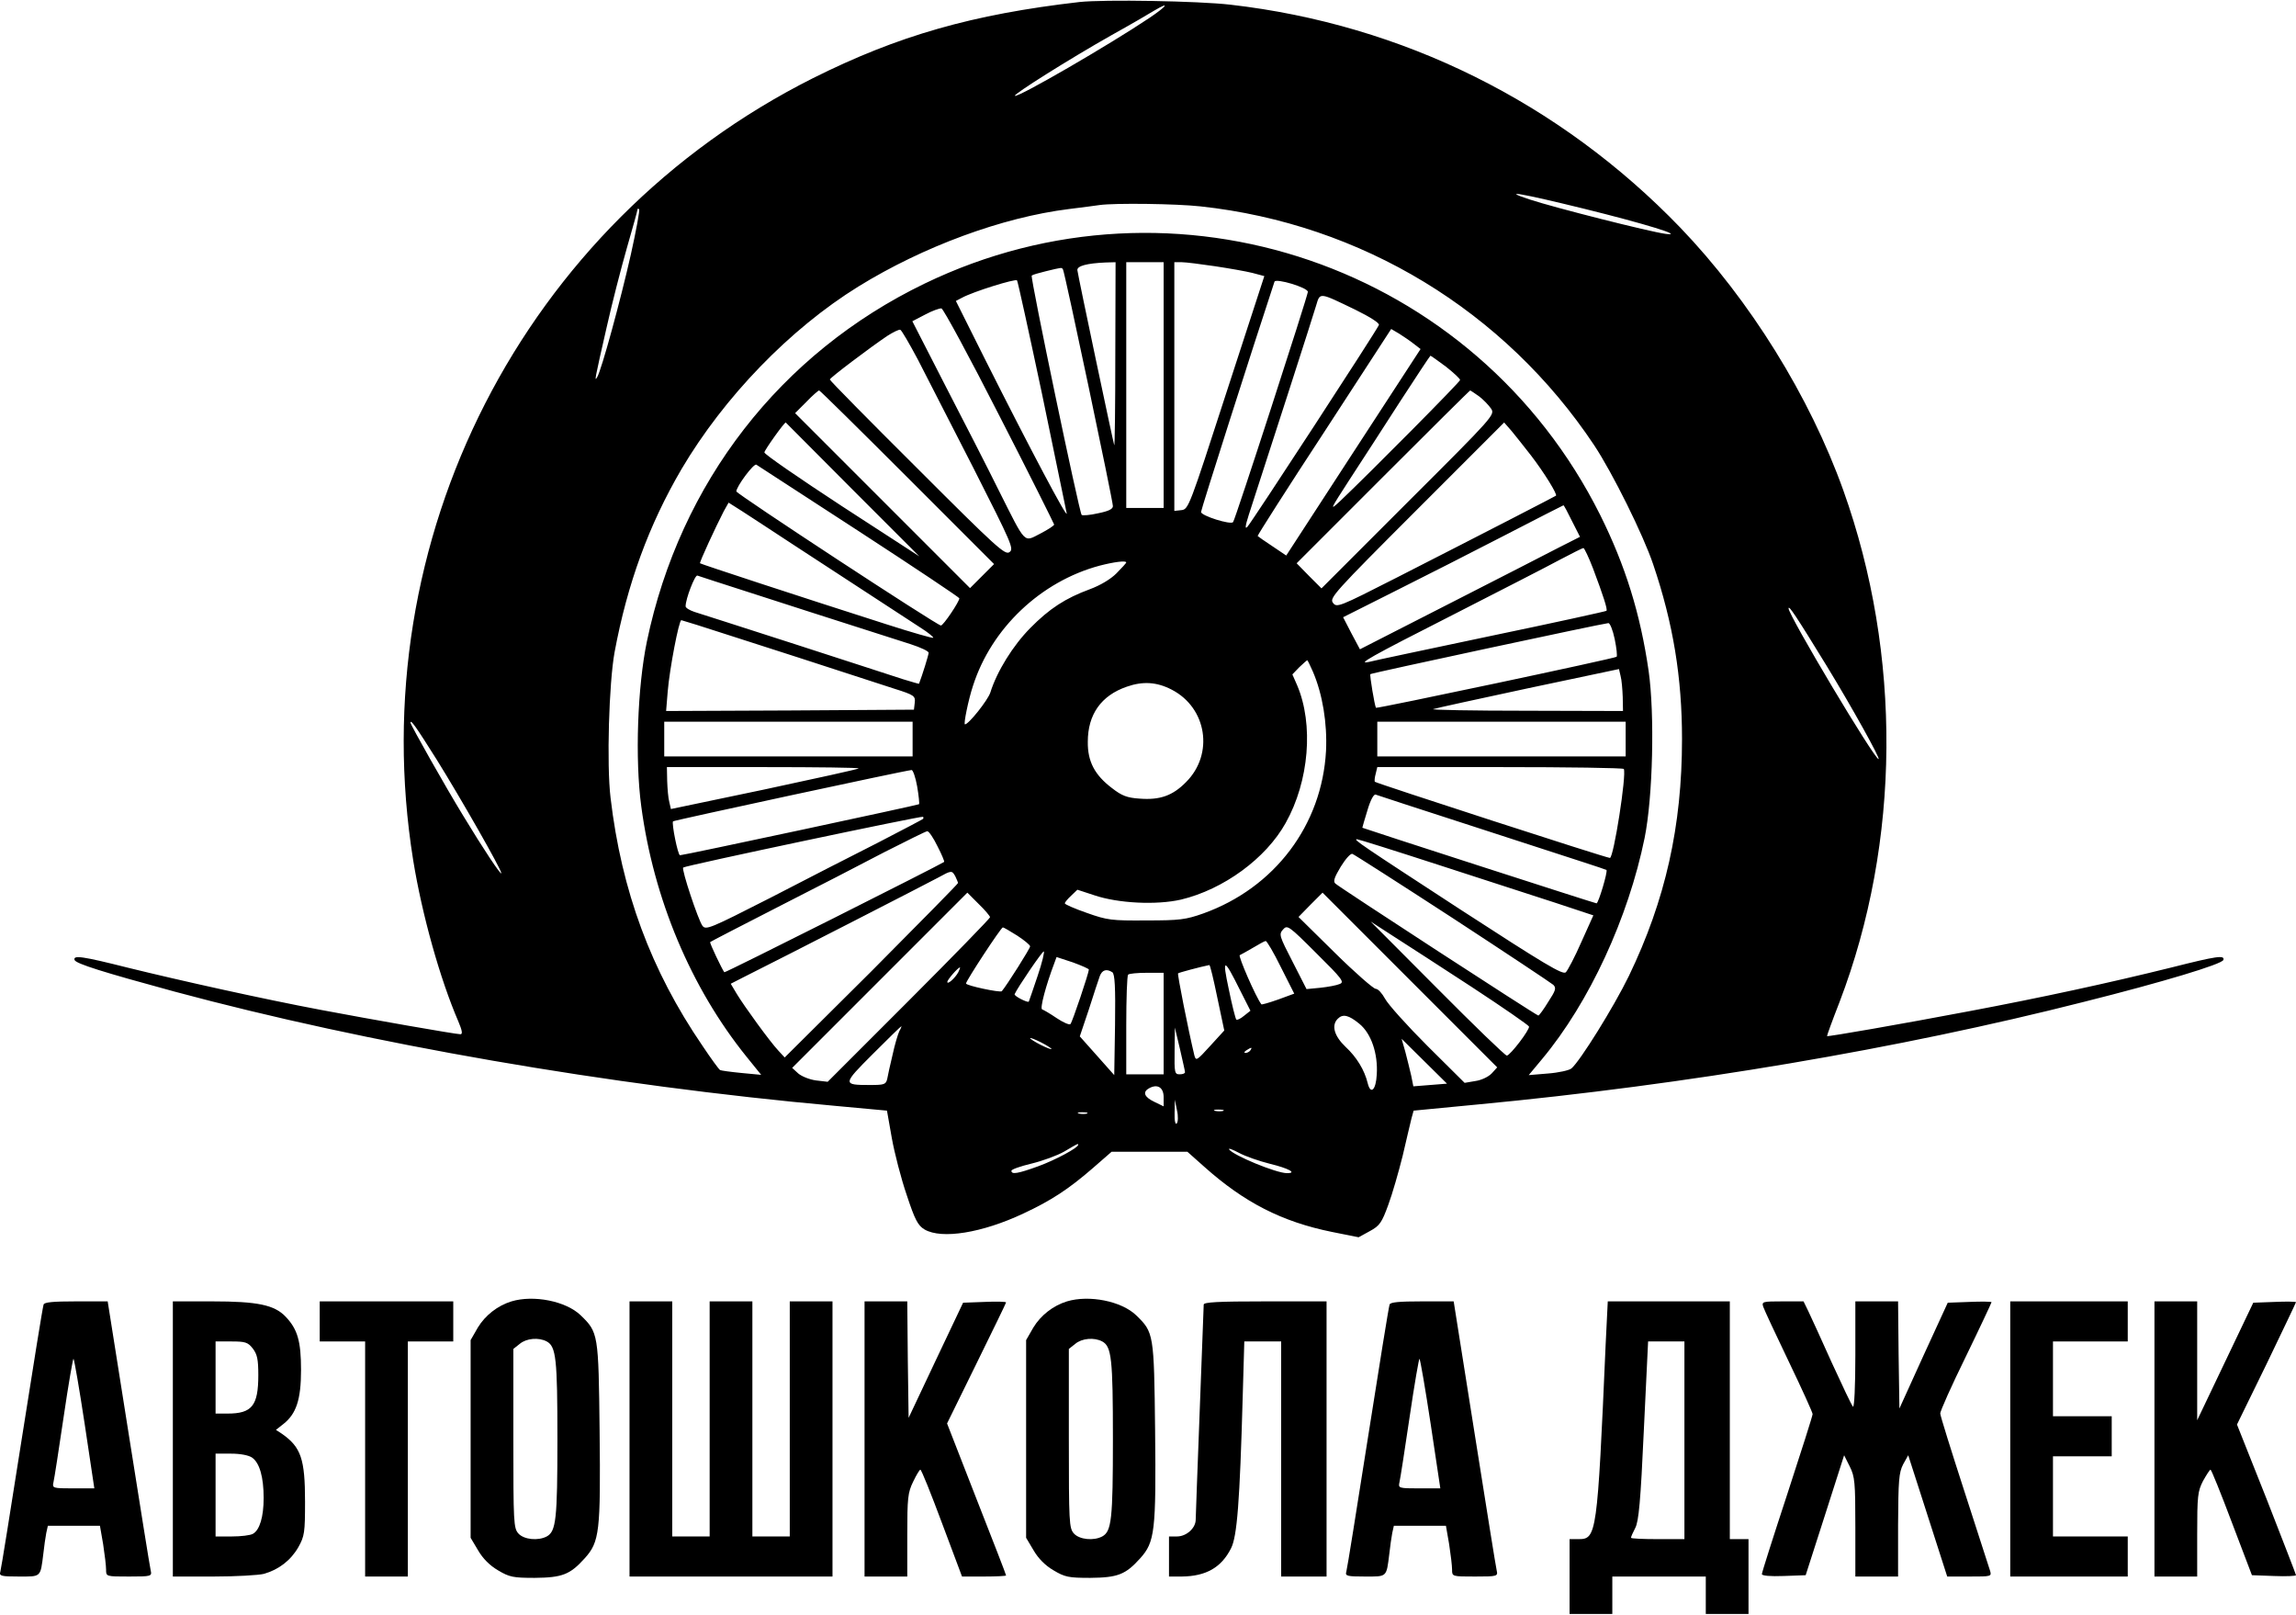 <?xml version="1.0" encoding="UTF-8"?> <svg xmlns="http://www.w3.org/2000/svg" width="1000" height="703" viewBox="0 0 1000 703" fill="none"><g clip-path="url(#clip0_875_4601)"><path d="M470.175 0.878C423.532 6.229 391.079 15.534 354.091 34.029C227.887 97.421 157.516 235.024 179.965 374.604C183.803 398.216 191.596 426.132 199.622 444.743C201.251 448.581 201.6 450.326 200.553 450.326C198.459 450.326 161.354 443.812 139.835 439.741C114.478 434.972 78.42 426.946 55.738 421.363C35.848 416.361 31.777 415.78 32.475 417.99C33.057 419.618 45.037 423.34 75.861 431.715C160.54 454.513 265.225 472.659 363.629 481.499L386.31 483.592L388.404 495.457C389.567 501.97 392.475 513.253 394.918 520.349C398.524 531.282 399.803 533.609 402.711 535.353C410.155 539.657 427.719 536.865 445.748 528.374C457.729 522.791 465.406 517.79 475.991 508.601L484.133 501.505H500.65H517.167L524.495 508.019C541.942 523.605 558.343 531.98 580.094 536.4L591.726 538.727L596.611 536.051C600.915 533.725 601.845 532.329 604.637 524.652C606.382 520 609.173 510.229 610.918 503.25C612.546 496.155 614.291 488.943 614.756 486.966L615.687 483.592L643.487 480.917C734.563 472.31 826.918 456.723 907.526 436.252C942.304 427.528 967.661 419.851 968.359 417.99C969.057 415.78 965.568 416.245 945.794 421.247C918.576 427.993 889.031 434.39 857.509 440.323C828.081 445.906 795.978 451.489 795.745 451.14C795.629 451.024 798.072 444.277 801.212 436.252C827.849 366.578 828.43 285.04 802.841 213.505C788.185 172.562 762.13 130.688 731.887 99.166C679.312 44.613 610.918 10.649 535.894 2.041C521.819 0.413 480.876 -0.285 470.175 0.878ZM500.533 7.857C483.202 19.489 443.073 42.752 442.026 41.705C441.445 41.008 465.406 25.886 484.133 15.302C492.508 10.649 500.882 5.764 502.743 4.6C509.839 0.413 508.327 2.623 500.533 7.857ZM690.013 90.907C716.417 97.421 734.214 102.888 725.49 101.841C718.511 100.911 677.102 90.442 666.168 86.836C653.141 82.532 662.563 84.161 690.013 90.907ZM522.866 89.861C592.889 97.421 655.351 135.34 694.317 193.848C702.343 205.945 715.719 232.93 720.023 245.725C728.747 271.431 732.585 295.043 732.585 321.796C732.585 359.715 725.374 391.935 709.438 424.969C702.808 438.578 688.152 462.074 684.43 465.214C683.5 466.029 678.847 467.075 674.194 467.424L665.819 468.122L671.635 461.143C692.223 436.484 709.206 399.612 716.301 364.833C719.907 346.92 720.721 310.978 718.046 292.135C714.44 267.243 707.926 246.306 696.992 224.323C642.672 115.566 511.816 70.784 402.711 123.476C339.9 153.835 296.165 210.132 281.742 279.34C277.671 298.998 276.508 330.403 279.299 351.108C284.65 391.237 300.818 429.97 325.128 460.096L331.525 468.006L322.918 467.192C318.149 466.727 313.961 466.145 313.613 465.912C313.147 465.68 309.658 460.911 305.936 455.328C283.487 422.526 270.692 387.864 265.923 347.386C264.178 332.846 265.225 297.486 267.667 283.993C273.251 254.1 282.556 228.626 296.863 204.2C315.357 172.911 343.971 143.25 373.865 124.755C402.13 107.308 436.559 94.629 465.522 91.024C471.338 90.326 477.27 89.511 478.899 89.279C485.529 88.348 512.281 88.697 522.866 89.861ZM274.763 110.797C270.343 130.455 261.968 161.163 260.107 164.187C258.827 166.397 258.944 165.583 264.294 142.203C266.504 132.316 270.459 116.962 273.018 108.006C275.577 99.166 277.671 91.605 277.671 91.14C277.671 90.791 278.02 90.791 278.369 91.14C278.718 91.489 277.089 100.329 274.763 110.797ZM485.761 154.533C485.761 176.865 485.529 194.429 485.296 193.848C484.831 192.568 469.593 120.452 469.244 117.66C469.012 115.799 473.432 114.636 481.574 114.287L485.878 114.171L485.761 154.533ZM506.815 167.676V221.182H498.672H490.53V167.676V114.171H498.672H506.815V167.676ZM529.147 115.915C535.312 116.846 542.64 118.125 545.432 118.823L550.666 120.219L534.149 170.933C518.097 220.484 517.632 221.764 514.608 222.113L511.467 222.461V168.374V114.171H514.724C516.469 114.171 522.866 114.985 529.147 115.915ZM462.963 117.311C463.777 118.591 484.714 218.041 484.714 220.368C484.714 221.647 482.853 222.578 478.201 223.508C474.711 224.323 471.454 224.555 471.105 224.206C470.058 223.159 448.656 120.684 449.354 119.987C449.703 119.638 452.495 118.823 455.403 118.125C462.614 116.381 462.382 116.381 462.963 117.311ZM453.89 171.747C459.474 198.617 464.243 221.88 464.592 223.508C465.173 226.649 448.773 195.709 428.882 156.161L416.32 131.037L418.995 129.641C423.881 126.966 442.259 121.266 442.957 122.08C443.306 122.545 448.191 144.878 453.89 171.747ZM569.626 127.082C569.626 128.71 537.987 226.3 537.057 227.347C536.01 228.626 523.099 224.555 523.099 222.927C523.099 221.88 545.781 150.81 555.086 122.662C555.668 121.033 569.626 125.221 569.626 127.082ZM590.33 134.875C596.727 138.016 600.915 140.691 600.566 141.505C599.752 143.715 545.199 227.347 543.338 229.324C542.175 230.604 542.291 229.208 543.92 224.09C553.69 194.08 572.068 137.085 573.231 133.014C574.976 127.198 574.395 127.198 590.33 134.875ZM435.28 181.053C448.424 206.642 459.008 227.928 459.125 228.394C459.125 228.859 456.449 230.604 453.076 232.348C445.748 236.071 447.028 237.466 435.047 213.621C430.278 203.967 419.81 183.495 411.784 168.025L397.361 139.877L402.944 136.969C405.968 135.34 409.225 134.177 410.039 134.293C410.853 134.41 422.252 155.463 435.28 181.053ZM399.803 156.626C403.409 163.722 414.343 185.008 424.113 204.083C440.63 236.652 441.677 238.978 439.7 240.374C437.839 241.886 434.117 238.513 399.571 203.967C378.517 183.03 361.419 165.699 361.419 165.234C361.419 164.536 378.983 151.276 386.427 146.274C388.986 144.646 391.545 143.366 392.126 143.599C392.708 143.831 396.081 149.647 399.803 156.626ZM615.687 149.647L618.711 151.974L589.399 196.988L560.204 241.886L554.155 237.815C550.782 235.605 547.991 233.628 547.758 233.395C547.525 233.279 560.553 212.807 576.721 188.148L605.916 143.25L609.29 145.227C611.151 146.39 614.059 148.368 615.687 149.647ZM629.761 159.65C633.134 162.326 635.926 164.885 635.926 165.466C635.926 166.281 597.193 205.363 583.584 218.274C578.931 222.578 579.28 221.996 587.771 208.852C592.889 201.059 602.776 185.705 609.755 174.888C616.85 163.954 622.782 154.998 623.015 154.882C623.248 154.882 626.272 157.092 629.761 159.65ZM395.151 207.806L432.953 245.609L427.719 250.843L422.485 256.077L384.449 218.041L346.298 179.89L351.183 175.004C353.858 172.213 356.417 170.003 356.766 170.003C357.115 170.003 374.33 186.985 395.151 207.806ZM644.185 172.562C646.046 173.957 648.372 176.4 649.419 177.912C651.164 180.587 650.815 181.053 613.361 218.39L575.558 256.193L570.091 250.726L564.74 245.26L602.311 207.689C623.015 186.985 640.113 170.003 640.346 170.003C640.462 170.003 642.207 171.166 644.185 172.562ZM371.306 213.156L400.385 242.235L366.653 220.368C348.159 208.271 332.921 197.802 332.921 196.988C332.921 196.058 341.529 183.961 342.226 183.961C342.226 183.961 355.37 197.104 371.306 213.156ZM666.866 198.384C672.566 205.828 678.382 215.25 677.684 215.831C677.219 216.18 649.535 230.487 608.243 251.541C583.118 264.336 582.188 264.684 580.559 262.474C578.931 260.381 581.141 257.938 616.966 222.113L655.118 183.961L658.375 187.683C660.12 189.777 663.958 194.662 666.866 198.384ZM374.214 231.418C398.175 247.004 417.832 260.148 417.832 260.497C417.832 262.009 410.853 272.361 409.806 272.361C408.178 272.361 320.708 215.017 320.708 213.97C320.708 211.877 328.268 201.641 329.432 202.339C330.013 202.688 350.252 215.831 374.214 231.418ZM344.553 236.536C375.609 256.775 394.802 269.337 400.734 273.176C404.223 275.386 406.782 277.479 406.433 277.712C406.201 277.945 397.128 275.386 386.31 271.896C347.344 259.45 305.238 245.609 304.889 245.26C304.54 244.911 311.635 229.557 315.241 222.578L317.335 218.856L323.383 222.694C326.756 224.904 336.294 231.069 344.553 236.536ZM684.663 226.882L688.152 233.744L679.196 238.281C674.311 240.84 652.676 251.89 631.273 262.823L592.307 282.714L588.585 275.735L584.979 268.756L607.894 257.24C620.456 250.959 641.975 240.025 655.7 232.93C669.425 225.835 680.824 220.019 680.941 220.019C681.173 220.019 682.802 223.043 684.663 226.882ZM693.852 247.586C698.272 259.334 700.249 265.382 699.668 265.964C699.435 266.197 676.753 271.198 649.303 276.898C621.735 282.714 598.007 287.715 596.378 288.18C590.679 289.46 596.146 286.319 633.018 267.592C653.49 257.124 674.427 246.423 679.545 243.631C684.663 240.956 689.199 238.63 689.664 238.63C690.013 238.63 691.991 242.701 693.852 247.586ZM490.53 244.911C490.53 245.143 488.553 247.353 486.227 249.68C483.668 252.239 479.131 254.914 474.711 256.542C464.01 260.497 457.147 264.917 448.656 273.525C441.212 281.085 434.233 292.252 431.325 301.557C430.278 304.814 421.903 315.399 420.275 315.399C419.577 315.399 421.787 304.581 423.764 298.649C431.79 273.525 453.309 253.169 478.899 246.306C485.18 244.678 490.53 243.98 490.53 244.911ZM310.821 252.936C314.078 253.983 332.921 260.032 352.695 266.429C372.585 272.827 392.243 279.108 396.663 280.504C400.966 281.899 404.456 283.528 404.456 284.226C404.456 285.156 401.664 294.113 400.268 297.718C400.268 297.835 397.128 296.904 393.289 295.741C389.567 294.462 368.398 287.715 346.298 280.504C324.197 273.408 304.424 267.011 302.446 266.429C300.352 265.731 298.608 264.684 298.608 263.987C298.608 260.73 302.679 250.261 303.726 250.61C304.424 250.843 307.68 251.89 310.821 252.936ZM795.513 289.809C806.679 308.071 819.125 330.52 818.194 330.52C816.333 330.52 778.996 267.941 778.996 264.917C778.996 263.289 782.252 268.174 795.513 289.809ZM319.196 277.13C338.388 283.295 352.23 287.715 389.684 299.928C398.175 302.604 398.756 303.069 398.407 305.977L398.058 309.001L344.088 309.35L290.117 309.583L290.814 301.092C291.629 291.205 295.7 270.035 296.747 270.035C296.979 270.035 307.099 273.176 319.196 277.13ZM703.273 278.294C704.088 282.248 704.437 285.621 704.088 285.97C703.506 286.668 599.635 308.652 599.286 308.187C598.705 307.256 596.495 293.996 596.844 293.531C597.309 293.066 697.69 271.547 700.482 271.315C701.18 271.198 702.459 274.339 703.273 278.294ZM571.836 292.484C576.023 302.255 578.117 314.933 577.535 326.914C575.79 359.25 555.202 386.584 524.029 397.751C516.469 400.426 513.794 400.775 499.254 400.775C484.133 400.891 482.272 400.659 473.432 397.518C468.081 395.657 463.777 393.796 463.777 393.331C463.777 392.865 465.057 391.353 466.569 389.958L469.244 387.399L476.689 389.841C487.041 393.331 503.674 394.145 514.375 391.702C532.87 387.282 551.364 373.79 559.971 358.319C570.207 340.058 572.185 315.399 564.973 298.416L562.879 293.647L565.903 290.507C567.648 288.878 569.16 287.483 569.393 287.483C569.509 287.483 570.672 289.809 571.836 292.484ZM706.763 303.418L706.879 309.583L664.773 309.466C641.509 309.466 623.248 309.117 624.178 308.768C625.109 308.42 643.719 304.348 665.471 299.696L705.135 291.321L705.832 294.345C706.298 295.974 706.647 300.161 706.763 303.418ZM510.304 300.277C525.658 308.187 528.798 328.31 516.585 340.523C510.769 346.455 505.186 348.432 496.346 347.735C490.879 347.386 488.553 346.455 484.365 343.198C476.805 337.499 473.664 331.567 473.781 322.959C473.781 311.095 479.596 302.836 490.763 298.998C497.742 296.555 503.79 296.904 510.304 300.277ZM190.201 330.752C200.785 347.735 218.349 378.558 218.349 380.187C218.349 381.466 210.323 369.369 201.6 354.946C193.923 342.384 178.801 315.631 178.801 314.701C178.801 313.072 180.895 315.98 190.201 330.752ZM397.477 321.796V329.357H343.39H289.302V321.796V314.235H343.39H397.477V321.796ZM708.042 321.796V329.357H653.955H599.868V321.796V314.235H653.955H708.042V321.796ZM373.981 334.591C373.632 334.94 355.138 339.011 332.805 343.78L292.21 352.271L291.512 349.247C291.047 347.618 290.698 343.431 290.582 340.058L290.466 334.009H332.572C355.719 334.009 374.33 334.242 373.981 334.591ZM707.228 334.823C708.508 337.15 702.808 373.557 701.18 373.557C699.551 373.557 599.635 341.105 598.821 340.407C598.588 340.174 598.705 338.546 599.17 336.917L599.868 334.009H653.374C682.685 334.009 706.996 334.358 707.228 334.823ZM399.454 342.384C400.152 346.455 400.501 349.945 400.268 350.177C399.92 350.526 297.793 372.394 296.165 372.394C295.235 372.394 292.443 358.436 293.141 357.621C293.722 357.156 393.987 335.521 397.012 335.289C397.593 335.172 398.756 338.429 399.454 342.384ZM640.579 359.483C662.679 366.694 684.895 373.906 690.013 375.534C695.131 377.163 699.435 378.675 699.668 378.791C700.366 379.373 696.178 393.331 695.364 393.331C694.666 393.331 593.587 360.646 593.354 360.413C593.354 360.297 594.285 356.924 595.564 352.853C596.844 348.432 598.356 345.641 599.17 345.99C599.868 346.222 618.479 352.387 640.579 359.483ZM402.013 356.575C401.781 356.807 392.941 361.46 382.356 366.927C371.771 372.277 350.601 383.095 335.364 391.004C309.309 404.264 307.448 405.079 305.936 403.101C304.075 400.542 296.747 378.558 297.561 377.744C298.259 376.93 401.432 355.179 402.013 355.644C402.246 355.877 402.246 356.342 402.013 356.575ZM408.294 368.439C410.155 372.045 411.435 375.069 411.202 375.302C409.457 376.581 315.823 423.689 315.474 423.34C314.543 422.177 308.96 410.546 309.309 410.197C309.541 409.964 322.802 403.101 338.737 394.959C354.789 386.817 375.726 376 385.264 370.998C394.918 366.113 403.293 361.925 403.874 361.925C404.572 361.925 406.55 364.833 408.294 368.439ZM626.504 376.581C645.464 382.746 668.378 390.19 677.451 393.098L693.968 398.565L688.734 410.197C685.942 416.594 682.802 422.526 681.988 423.34C680.708 424.62 672.798 419.851 636.391 396.239C592.656 367.741 589.167 365.415 591.028 365.415C591.609 365.415 607.545 370.416 626.504 376.581ZM632.669 399.728C655.816 414.849 675.59 427.993 676.521 428.807C677.916 430.203 677.567 431.25 674.311 436.252C672.333 439.508 670.356 442.184 670.007 442.184C669.193 442.184 583.351 386.352 581.606 384.723C580.559 383.793 581.141 382.048 583.933 377.395C586.026 374.022 588.236 371.463 589.05 371.812C589.748 372.045 609.406 384.607 632.669 399.728ZM416.088 381.583C416.669 382.862 417.251 384.142 417.251 384.491C417.251 384.84 400.268 402.054 379.564 422.875L341.761 460.445L338.97 457.421C335.364 453.583 324.197 438.229 320.824 432.646L318.265 428.342L323.267 425.783C342.343 416.245 404.689 384.258 408.527 382.164C414.459 378.907 414.575 378.907 416.088 381.583ZM431.209 399.379C431.209 399.844 415.273 416.245 395.848 435.67L360.488 471.03L355.487 470.449C352.695 470.1 349.205 468.704 347.693 467.424L345.018 464.982L383.17 426.83L421.322 388.678L426.207 393.563C428.999 396.239 431.209 398.914 431.209 399.379ZM649.768 467.308C648.372 468.82 645.231 470.332 642.672 470.681L637.903 471.496L621.735 455.444C612.779 446.487 604.521 437.298 603.241 434.856C601.962 432.529 600.217 430.552 599.17 430.552C598.239 430.552 590.214 423.573 581.49 414.966L565.554 399.263L570.789 393.912L576.023 388.678L614.059 426.714L652.094 464.749L649.768 467.308ZM641.16 429.854C654.653 438.694 665.703 446.371 665.936 446.953C666.401 448.232 657.794 459.515 656.282 459.631C655.584 459.631 641.975 446.487 626.039 430.436L596.96 401.24L606.847 407.638C612.314 411.127 627.784 421.13 641.16 429.854ZM583.467 428.458C582.188 429.04 578.349 429.738 575.092 430.087L569.044 430.668L562.996 418.804C557.18 407.521 556.947 406.823 558.808 404.73C560.669 402.636 561.251 402.985 573.348 415.082C584.63 426.248 585.677 427.644 583.467 428.458ZM443.073 407.405C446.097 409.382 448.656 411.476 448.656 412.058C448.656 412.988 438.653 428.807 436.327 431.599C435.629 432.297 420.74 429.156 420.74 428.226C420.74 427.063 435.978 403.799 436.792 403.799C437.141 403.799 439.932 405.428 443.073 407.405ZM557.878 421.13L563.693 432.646L556.714 435.205C552.76 436.601 549.503 437.531 549.386 437.298C546.944 434.158 539.151 416.129 539.965 415.896C540.663 415.547 543.222 414.151 545.781 412.639C548.34 411.127 550.782 409.731 551.248 409.731C551.713 409.615 554.737 414.733 557.878 421.13ZM451.913 424.969C449.936 430.901 448.191 435.903 448.075 436.135C447.609 436.717 441.561 433.693 441.91 432.878C443.189 429.97 453.89 414.268 454.588 414.268C455.054 414.268 453.89 419.153 451.913 424.969ZM474.246 422.177C474.246 423.573 467.034 445.092 466.22 445.906C465.755 446.371 463.079 445.208 460.288 443.347C457.38 441.369 454.588 439.741 453.89 439.508C452.844 439.159 455.519 429.04 459.241 419.269L460.172 416.71L467.267 419.037C471.105 420.432 474.246 421.828 474.246 422.177ZM540.314 431.599L544.617 440.09L541.826 442.3C540.314 443.58 538.802 444.277 538.453 443.928C538.104 443.58 536.592 437.647 535.196 430.785C532.172 416.71 532.986 416.827 540.314 431.599ZM530.194 434.39L533.218 448.697L527.054 455.444C521.238 461.841 520.889 462.074 520.191 459.515C517.516 448.348 512.747 424.271 513.096 423.806C513.561 423.457 522.634 421.014 526.705 420.2C527.054 420.084 528.566 426.481 530.194 434.39ZM417.367 423.34C415.971 425.899 412.598 428.924 412.598 427.528C412.598 426.597 417.251 421.247 418.065 421.247C418.298 421.247 417.949 422.177 417.367 423.34ZM484.482 423.34C485.529 424.155 485.878 429.505 485.645 446.255L485.296 468.122L477.852 459.748L470.291 451.256L474.246 439.508C476.34 432.995 478.433 426.481 479.015 424.969C480.062 422.294 481.923 421.712 484.482 423.34ZM506.815 445.673V467.773H498.672H490.53V446.487C490.53 434.739 490.879 424.736 491.344 424.387C491.693 423.922 495.416 423.573 499.487 423.573H506.815V445.673ZM592.075 445.79C597.193 449.977 600.217 458.701 599.635 467.89C599.286 474.636 596.96 476.846 595.681 471.612C594.285 465.912 590.912 460.329 586.026 455.793C581.141 451.14 579.745 446.487 582.653 443.58C584.863 441.369 587.422 441.951 592.075 445.79ZM391.661 449.046C391.079 450.326 389.684 454.862 388.753 459.282C387.706 463.586 386.659 468.355 386.427 469.751C385.845 472.193 385.147 472.426 378.983 472.426C366.886 472.426 366.886 472.193 380.146 458.933C386.776 452.303 392.359 446.836 392.592 446.836C392.708 446.836 392.359 447.883 391.661 449.046ZM516.12 466.843C516.12 467.424 515.073 467.773 513.794 467.773C511.584 467.773 511.467 467.075 511.584 457.538L511.7 447.418L513.91 456.723C515.073 461.841 516.12 466.378 516.12 466.843ZM457.962 456.723C457.962 457.072 455.868 456.258 453.309 454.979C450.75 453.699 448.656 452.303 448.656 452.071C448.656 451.722 450.75 452.536 453.309 453.815C455.868 455.095 457.962 456.491 457.962 456.723ZM622.899 472.426L615.571 473.008L614.64 468.355C614.059 465.796 612.895 461.143 612.081 458.003L610.453 452.303L620.34 462.074L630.227 471.844L622.899 472.426ZM544.617 457.305C544.269 457.886 543.222 458.468 542.524 458.468C541.71 458.468 541.826 458.003 542.873 457.305C545.083 455.909 545.548 455.909 544.617 457.305ZM506.815 477.777V481.731L502.743 479.754C498.323 477.66 497.509 475.45 500.533 473.822C504.139 471.844 506.815 473.473 506.815 477.777ZM512.514 489.176C511.932 489.874 511.467 488.012 511.584 484.523L511.7 478.823L512.63 483.476C513.212 486.035 513.096 488.594 512.514 489.176ZM532.753 483.709C531.939 483.941 530.311 483.941 529.264 483.709C528.101 483.36 528.798 483.127 530.659 483.127C532.637 483.127 533.451 483.36 532.753 483.709ZM473.432 484.872C472.617 485.105 470.989 485.105 469.942 484.872C468.779 484.523 469.477 484.29 471.338 484.29C473.315 484.29 474.13 484.523 473.432 484.872ZM469.593 498.481C469.593 499.76 459.59 505.111 452.262 507.786C443.306 511.043 440.514 511.508 440.514 509.764C440.514 509.182 444.469 507.786 449.354 506.623C454.123 505.46 460.521 503.134 463.545 501.389C469.477 497.899 469.593 497.783 469.593 498.481ZM553.109 506.739C561.251 508.717 565.089 510.811 560.553 510.811C555.784 510.811 537.057 503.017 535.312 500.458C534.963 499.76 536.941 500.575 539.616 501.97C542.407 503.483 548.456 505.576 553.109 506.739Z" fill="black"></path><path d="M222.769 566.643C216.721 568.505 211.37 572.692 208.113 578.043L204.973 583.509V626.547V669.584L208.23 675.051C210.323 678.656 213.347 681.681 216.953 683.774C221.839 686.682 223.467 687.031 232.889 687.031C244.869 686.915 248.242 685.635 254.64 678.54C261.154 671.328 261.619 667.025 261.154 623.057C260.688 580.601 260.572 580.136 252.895 572.692C246.498 566.527 232.423 563.736 222.769 566.643ZM238.123 584.091C242.194 586.301 242.776 591.535 242.776 626.547C242.776 661.558 242.194 666.792 238.123 669.002C234.401 670.98 228.236 670.398 225.793 667.723C223.7 665.396 223.583 662.954 223.583 626.314V587.348L226.375 585.138C229.283 582.695 234.633 582.23 238.123 584.091Z" fill="black"></path><path d="M464.711 566.643C458.662 568.505 453.311 572.692 450.055 578.043L446.914 583.509V626.547V669.584L450.171 675.051C452.265 678.656 455.289 681.681 458.895 683.774C463.78 686.682 465.408 687.031 474.83 687.031C486.811 686.915 490.184 685.635 496.581 678.54C502.979 671.445 503.56 666.792 503.095 622.824C502.63 580.601 502.513 580.136 494.837 572.692C488.439 566.527 474.365 563.736 464.711 566.643ZM480.064 584.091C484.135 586.301 484.717 591.535 484.717 626.547C484.717 661.558 484.135 666.792 480.064 669.002C476.342 670.98 470.177 670.398 467.735 667.723C465.641 665.396 465.525 662.954 465.525 626.314V587.348L468.316 585.138C471.224 582.695 476.575 582.23 480.064 584.091Z" fill="black"></path><path d="M18.985 568.04C18.636 568.854 14.449 594.909 9.563 625.965C4.678 657.022 0.491 683.309 0.142 684.356C-0.44 686.217 0.491 686.45 8.284 686.45C17.938 686.45 17.589 686.915 18.869 676.563C19.218 673.306 19.799 669.351 20.148 667.49L20.846 664.35H32.129H43.528L44.923 672.376C45.621 676.912 46.203 681.797 46.203 683.426C46.203 686.45 46.203 686.45 56.206 686.45C65.977 686.45 66.21 686.334 65.628 683.775C65.279 682.379 60.975 655.393 55.974 623.872L46.901 566.644H33.059C23.172 566.644 19.218 566.993 18.985 568.04ZM36.898 620.149L41.085 648.065H31.896C22.94 648.065 22.707 647.949 23.289 645.39C23.638 643.994 25.615 631.2 27.709 617.009C29.802 602.702 31.78 591.419 32.012 591.652C32.361 592.001 34.571 604.796 36.898 620.149Z" fill="black"></path><path d="M75.281 626.546V686.449H93.078C102.732 686.449 112.619 685.868 114.945 685.286C121.459 683.425 126.693 679.354 129.95 673.654C132.625 668.885 132.858 667.257 132.858 653.881C132.858 635.27 131.113 630.152 122.855 624.336L120.179 622.591L123.436 620.032C129.02 615.612 131.113 609.448 131.113 596.536C131.113 583.974 129.601 578.74 124.367 573.273C119.482 568.155 112.037 566.643 92.496 566.643H75.281V626.546ZM110.06 587.115C112.037 589.674 112.503 591.884 112.503 598.746C112.503 612.123 109.711 615.496 99.126 615.496H93.892V599.793V584.091H100.755C106.803 584.091 107.966 584.439 110.06 587.115ZM109.827 634.688C113.084 637.015 114.829 643.179 114.829 652.252C114.829 660.511 113.084 666.21 110.176 667.839C109.013 668.536 104.826 669.002 100.987 669.002H93.892V650.973V632.944H100.638C104.709 632.944 108.315 633.641 109.827 634.688Z" fill="black"></path><path d="M139.254 575.367V584.091H149.141H159.028V635.27V686.449H168.333H177.638V635.27V584.091H187.525H197.412V575.367V566.643H168.333H139.254V575.367Z" fill="black"></path><path d="M274.184 626.546V686.449H318.384H362.584V626.546V566.643H353.279H343.974V617.822V669.002H335.831H327.689V617.822V566.643H318.384H309.079V617.822V669.002H300.936H292.794V617.822V566.643H283.489H274.184V626.546Z" fill="black"></path><path d="M376.543 626.546V686.449H385.848H395.154V668.42C395.154 652.252 395.386 649.926 397.713 645.157C399.108 642.249 400.504 639.923 400.853 639.923C401.318 639.923 405.506 650.391 410.275 663.186L418.999 686.449H428.653C433.887 686.449 438.191 686.217 438.191 685.984C438.191 685.635 432.375 670.63 425.28 652.601L412.485 619.8L425.28 593.745C432.375 579.322 438.191 567.341 438.191 567.108C438.191 566.759 434.003 566.643 428.885 566.876L419.464 567.225L407.6 592.233L395.735 617.357L395.386 592L395.154 566.643H385.848H376.543V626.546Z" fill="black"></path><path d="M524.266 568.039C524.266 568.853 523.451 589.674 522.521 614.333C521.59 638.992 520.776 660.278 520.776 661.674C520.776 665.396 516.705 669.002 512.634 669.002H509.145V677.725V686.449H514.728C525.313 686.333 531.943 682.494 536.13 674.236C538.805 669.118 539.968 654.113 541.248 608.168L541.946 584.091H549.972H557.998V635.27V686.449H567.884H577.771V626.546V566.643H551.019C530.43 566.643 524.266 566.992 524.266 568.039Z" fill="black"></path><path d="M605.219 568.04C604.87 568.854 600.683 594.909 595.798 625.965C590.912 657.022 586.725 683.309 586.376 684.356C585.794 686.217 586.725 686.45 594.518 686.45C604.172 686.45 603.823 686.915 605.103 676.563C605.452 673.306 606.033 669.351 606.382 667.49L607.08 664.35H618.363H629.762L631.158 672.376C631.856 676.912 632.437 681.797 632.437 683.426C632.437 686.45 632.437 686.45 642.441 686.45C652.211 686.45 652.444 686.334 651.862 683.775C651.513 682.379 647.21 655.393 642.208 623.872L633.135 566.644H619.294C609.407 566.644 605.452 566.993 605.219 568.04ZM623.132 620.149L627.319 648.065H618.13C609.174 648.065 608.941 647.949 609.523 645.39C609.872 643.994 611.849 631.2 613.943 617.009C616.037 602.702 618.014 591.419 618.247 591.652C618.596 592.001 620.806 604.796 623.132 620.149Z" fill="black"></path><path d="M699.32 585.487C695.714 668.188 695.365 670.166 687.572 670.166H683.617V686.45V702.734H692.923H702.228V694.592V686.45H722.583H742.939V694.592V702.734H752.244H761.549V686.45V670.166H757.478H753.407V618.405V566.644H726.771H700.25L699.32 585.487ZM733.633 627.129V670.166H722.002C715.604 670.166 710.37 669.933 710.37 669.584C710.37 669.119 711.184 667.258 712.231 665.28C713.743 662.372 714.557 653.649 715.953 622.825L717.814 584.091H725.724H733.633V627.129Z" fill="black"></path><path d="M767.949 568.969C768.414 570.365 773.416 581.066 779.115 592.931C784.815 604.795 789.467 615.031 789.467 615.729C789.467 616.427 784.466 632.129 778.417 650.624C772.369 669.002 767.367 684.704 767.367 685.402C767.367 686.1 770.973 686.449 776.905 686.217L786.443 685.868L794.818 659.813L803.193 633.641L805.635 638.527C807.845 642.947 808.078 645.273 808.078 664.931V686.449H817.383H826.689V664C826.805 644.575 827.038 641.202 828.899 637.596L831.109 633.641L839.6 660.045L848.091 686.449H857.862C867.4 686.449 867.516 686.449 866.702 683.774C866.236 682.378 861.235 666.792 855.535 649.228C849.836 631.664 845.067 616.427 845.067 615.496C844.95 614.565 849.952 603.399 856.233 590.604C862.398 577.926 867.4 567.225 867.4 566.992C867.4 566.759 863.096 566.643 857.862 566.876L848.324 567.225L837.739 590.255L827.27 613.286L826.921 589.906L826.689 566.643H817.383H808.078V590.139C808.078 603.748 807.613 613.17 807.031 612.472C806.45 611.89 802.379 603.283 797.842 593.396C793.422 583.509 788.769 573.389 787.606 570.947L785.513 566.643H776.324C767.716 566.643 767.251 566.759 767.949 568.969Z" fill="black"></path><path d="M875.539 626.546V686.449H901.129H926.718V677.725V669.002H910.434H894.15V651.554V634.107H906.945H919.739V625.383V616.659H906.945H894.15V600.375V584.091H910.434H926.718V575.367V566.643H901.129H875.539V626.546Z" fill="black"></path><path d="M938.352 626.546V686.449H947.657H956.962V668.071C956.962 651.322 957.195 649.344 959.521 644.808C961.033 642.133 962.429 639.923 962.778 639.923C963.127 639.923 967.314 650.275 972.083 662.953L980.807 685.868L990.461 686.217C995.696 686.449 999.999 686.217 999.999 685.868C999.999 685.519 994.184 670.63 987.205 652.717L974.293 620.265L987.205 593.861C994.184 579.322 999.999 567.225 999.999 566.992C999.999 566.759 995.812 566.643 990.694 566.876L981.389 567.225L969.175 592.814L956.962 618.404V592.465V566.643H947.657H938.352V626.546Z" fill="black"></path></g><defs><clipPath id="clip0_875_4601"><rect width="1000" height="703" fill="white"></rect></clipPath></defs></svg> 